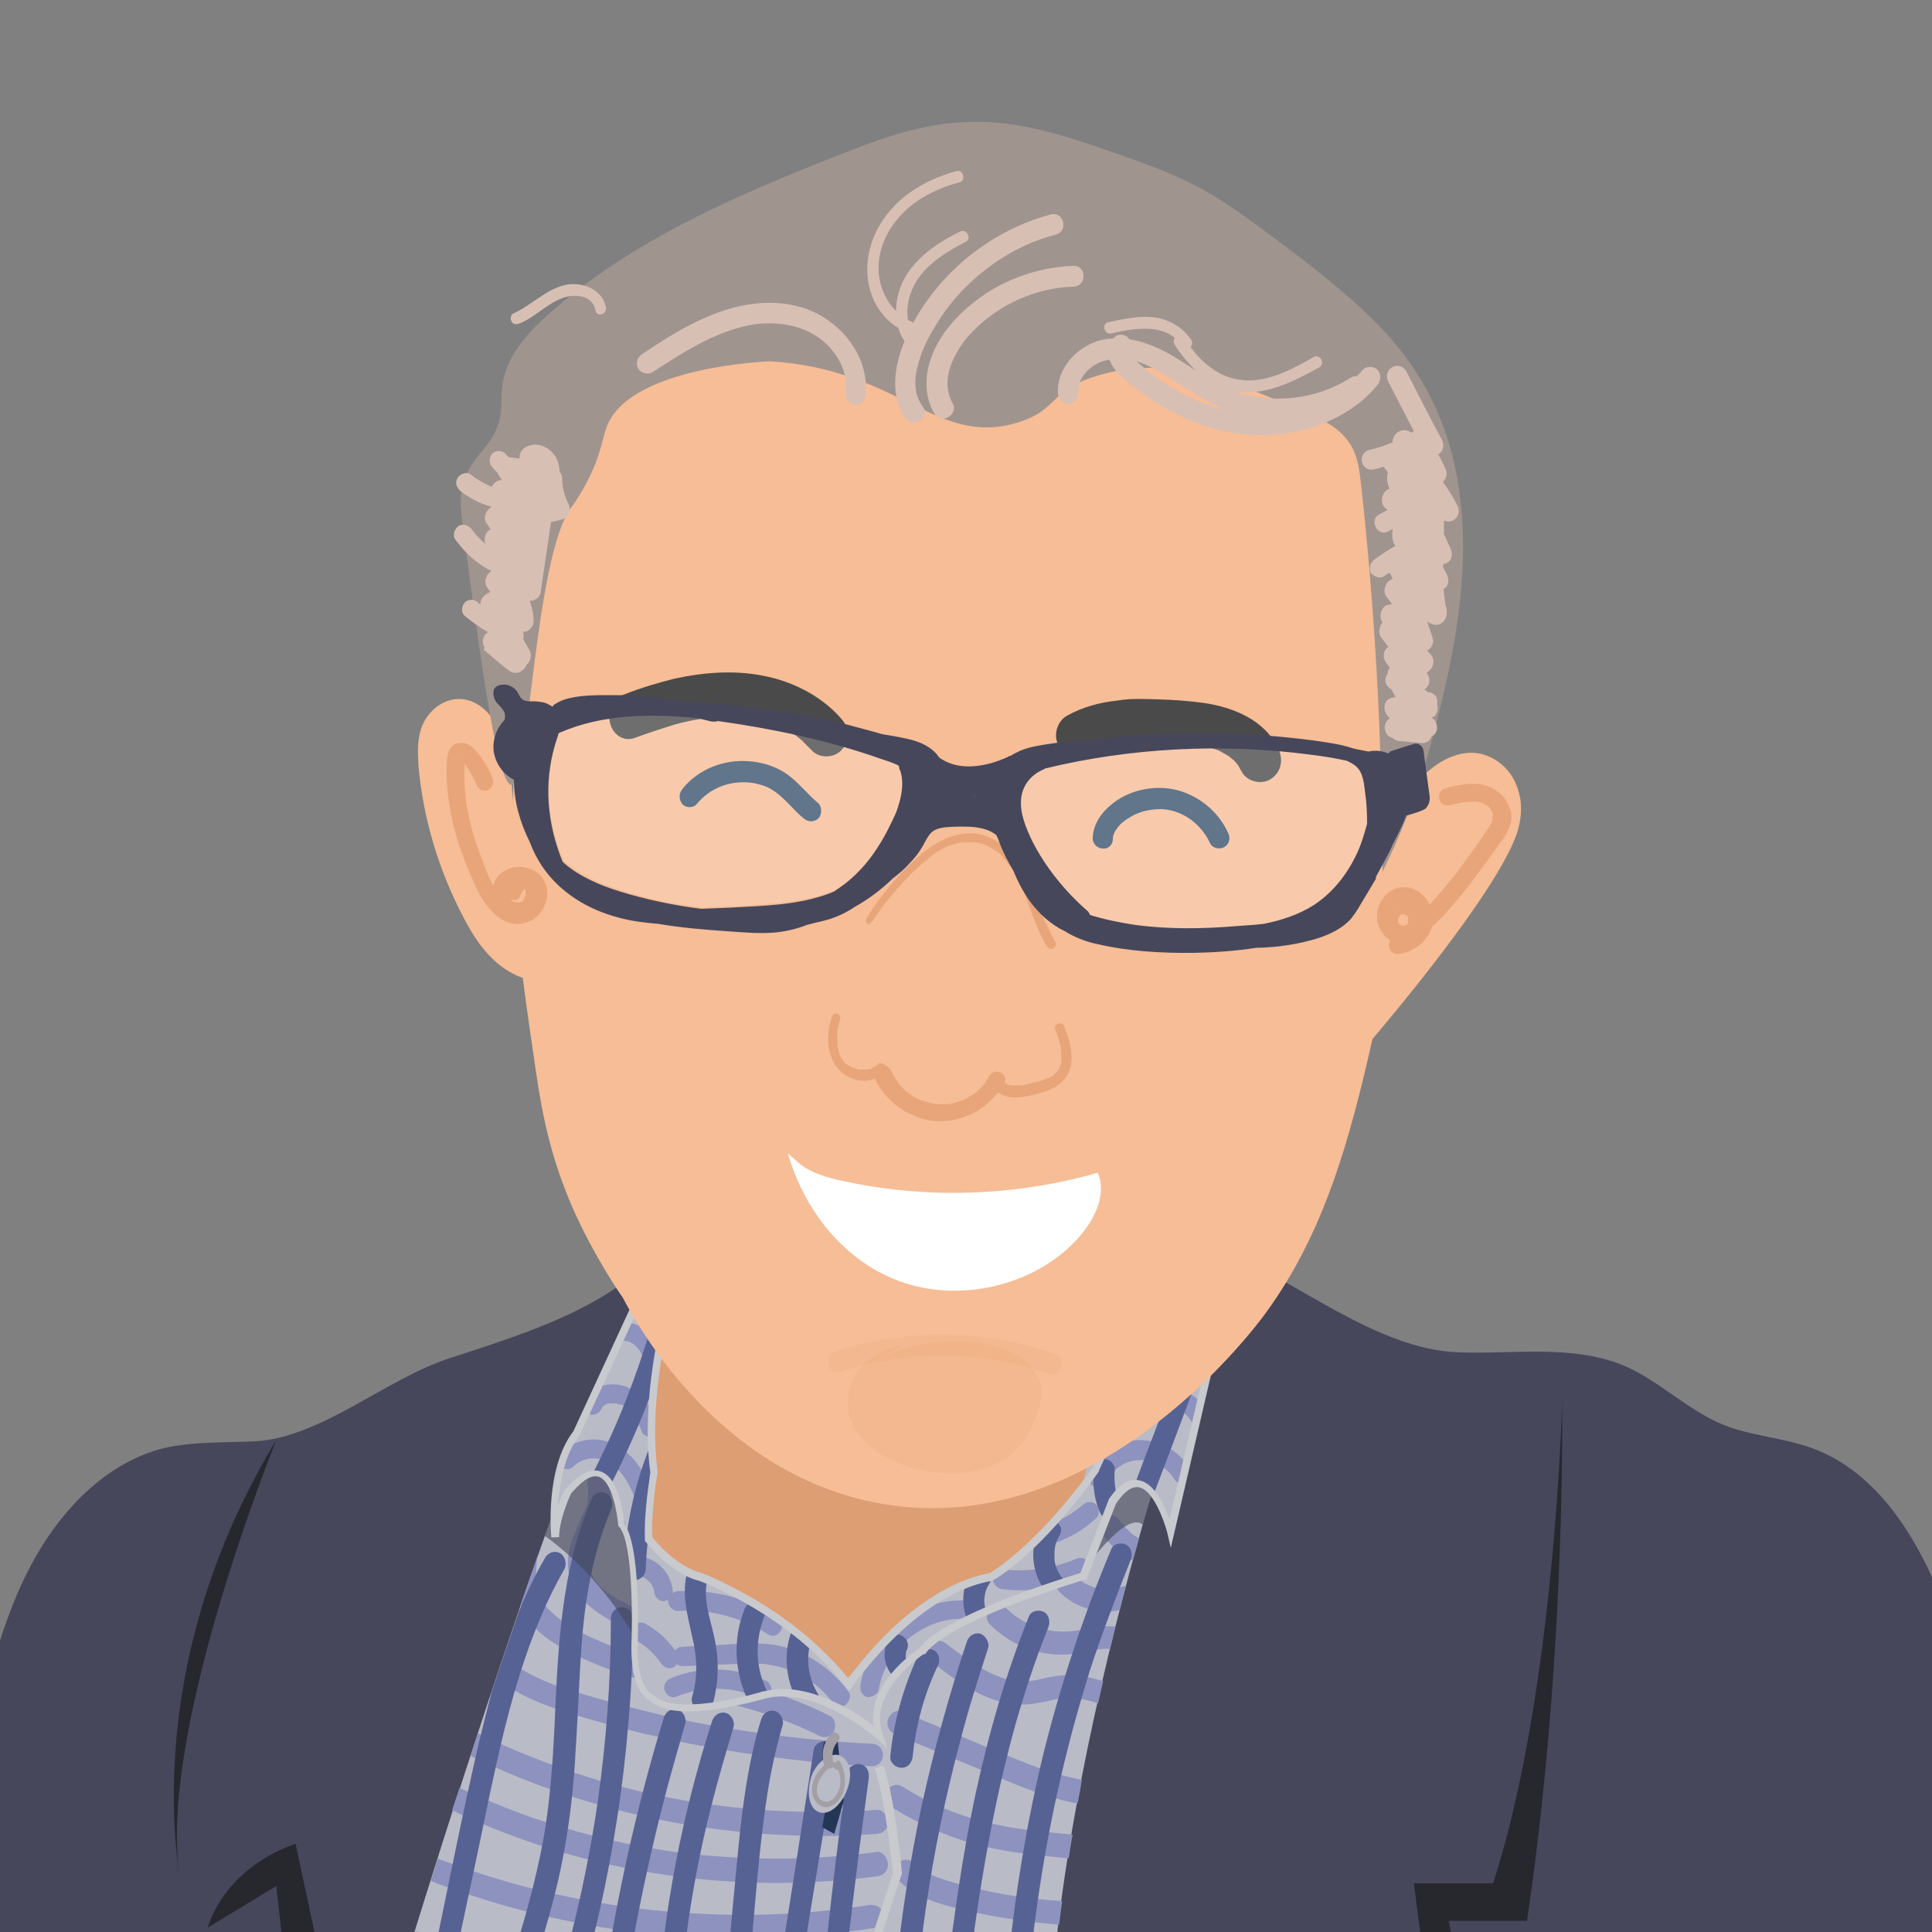 <svg xmlns="http://www.w3.org/2000/svg" viewBox="0 0 500 500" xml:space="preserve">
  <rect x="0" y="0" width="500" height="500" fill="#808080" stroke="none"/>
  <path d="M-3.6 533.9h507.1V416.5c-6.9-18.2-17.5-35.5-34.5-41.7-7.6-2.8-15.8-3.1-23.3-6.2-8.9-3.7-16.1-11-24.8-14.9-13.5-5.9-28.7-3.2-43.2-3.7-21.7-.7-42.6-19-62.8-27.2l.1.1c-3.4-1.8-7.3-2.8-11.2-3.2-10.9-1.2-21.9-1.7-32.9-2.3-22.3-1.2-44.8-1.9-67.1-1.6-5 .1-9.9.2-14.8.8-4.7.6-10.4 1-14.6 3.3-.6.4-1.2.8-1.8 1.3l-2 1h1.1c-.2.2-.3.4-.4.6-13.3 15.8-36.1 22.5-54.9 28.7-16.5 5.3-33.2 20.5-50.3 21.5-8 .4-16.1 0-23.8 1.8-13.9 3.5-25.2 14.5-32.8 27.6C3.3 413.1-.4 425-3.6 437v96.9z" fill="#46475b"/>
  <path d="m372 533.9-6.1-46.5h20.5c16.1-49.4 17.9-125 17.9-125 .3 79.4-9.3 134.7-9.1 134.7h-20.3l7.5 36.8H372zm-318.3-35 17.8-10.8 4.8 43.3-1.3 2.5h7.6l3.6-11.4-9.7-45.3c-.2.1-17.2 4.9-22.8 21.7zm17.8-126.2C34.5 433.8 47 488.1 47 488.1c-7.8-36 24.5-115.4 24.5-115.4z" fill="#27272e"/>
  <path d="M313 340.2s-40.5 110.4-41.8 194.7l-174.3-1s52.3-175.8 73.8-206.1c13.3-14.7 136.2-4.5 142.3 12.4z" fill="#b9bbc7"/>
  <path d="M274.9 492c-.3 2-.5 4-.8 6.1-7.5-.6-15-1.7-22.4-3.3-6.5-1.5-14.1-3-19.2-8.2-1.2-1.1-1-3.2 0-4.4 1.2-1.3 2.9-1.1 4.1 0 2.4 2.4 5.4 3.5 8.5 4.5 9.7 3 19.7 4.7 29.8 5.3zm-9.7-18.5c-7.2-1-14.2-2.7-20.9-5.5-3.8-1.5-7.3-3.5-10.7-5.6s-6.3 3.2-3 5.2c6.5 4.1 13.6 7.3 20.8 9.4 7.7 2.2 15.7 3 23.7 3.8.5 0 1 .1 1.5.1.3-2 .6-4.1 1-6.1-4.2-.4-8.3-.8-12.4-1.3zm13.2-65.5c-2.7-2.7-6.8 1.5-4.1 4.1 3.5 3.5 8.8 5.4 13.7 4.9l1.8-.3c.5-2.1 1.1-4.3 1.6-6.3-.6.1-1.2.3-1.9.4-4 1-7.9.2-11.1-2.8zm10.9-15c-1-1.2-3-1.1-4.1 0-1.2 1.2-.9 2.9 0 4.1 2.2 2.7 4.8 5.4 8 6.8.5-2 1.1-3.9 1.6-5.8-.6-.3-1.1-.6-1.7-1-1.3-1.2-2.6-2.6-3.8-4.1zm-65.1 137.6c0-1.5-1.3-3.1-2.9-3.1-16.3 1.1-32.7 1.3-49 .4-16.2-.8-32.3-2.5-48.2-5.3-7.5-1.3-14.9-2.8-22.4-4.5-.7 2.2-1.3 4.1-1.8 5.9 14.6 3.4 29.5 6 44.3 7.8 5.4.6 10.8 1.2 16.2 1.6l61.1.3c1.5-.3 2.7-1.5 2.7-3.1zm-85-128.1c-1.5 4.2-3 8.5-4.5 12.9.9 2.3 2.3 4.4 4 6.1 2.6 2.7 5.9 4.5 9.1 6.2 13.1 6.8 27.6 9.4 41.6 13.3 7.7 2.1 15.4 4.5 22.5 8.2 1.4.7 3.1.4 3.9-1.1.7-1.5.3-3.5-1.2-4.1-12.7-6.5-26.5-9.4-40.1-13-6.7-1.7-13.3-3.7-19.6-6.4-3.1-1.3-6.3-2.9-9.1-4.9-1.3-.9-2.5-1.9-3.7-3.1-.5-.5-.8-.9-1.2-1.6-.3-.3-.4-.7-.5-.9-.1-.1-.1-.4-.3-.5 0 0-.1-.2-.2-.2-1.4-3.3-1.3-6.5-.9-10.1.1-.3.2-.5.2-.8zm132.2 31.6c-1.6.3-3.1.8-4.8.9-1.4.1-3.1.1-4.4-.1-3.1-.5-5.7-1.7-8.4-3.3-3.1-1.9-6.1-4-8.9-6.2-1.2-.9-2.9-1.2-4.1 0-1 1.1-1.3 3.3-.1 4.3 5.4 4.3 11 8.6 17.6 10.5 3.4 1.1 6.9 1.2 10.5.5 1.8-.3 3.7-.8 5.5-1.1 1.6-.1 3.3-.1 4.8 0 1.7.2 3.4.7 5.1 1.2.4-1.9.9-3.8 1.3-5.7-4.6-1.5-9.2-2.1-14.1-1zm-119.6-44.3c-.1.3-.3.7-.4.9-.1.1-.2.6-.3.7-1.3 2.9-2.7 5.8-3.6 9-.9 3.3-.7 6.8.8 10 1.4 3.1 4.1 5.3 6.8 7.2 1.4.9 2.9 1.9 4.4 2.5 2.1 1.1 4.1 2.1 6.4 2.1 3.8.3 3.8-5.6 0-5.6-1.2 0-2.5-.8-3.7-1.5-1.3-.7-2.6-1.3-3.8-2.1-2.2-1.5-4.1-3.1-5.2-5.4-.1-.1-.1-.4-.1-.5-.1-.3-.1-.5-.3-.8 0-.1-.1-.4-.1-.5v-1.2c0-.4 0-.7.1-1.1 0 .5.1-.4.1-.5.1-.7.3-1.3.5-2 .5-1.6.8-2.3 1.4-3.7s1.3-2.9 1.8-4.4c1.3-3.2 2-6.6 1-10-.4-1.6-2.1-2.4-3.5-2-1.6.4-2.4 2-2 3.6 0 .1.1 1.2.1.7v1.8c0 .1-.1.5 0 .1 0 .1 0 .4-.1.5.1.8-.1 1.6-.3 2.2zm80 59.1c7.6 3.1 15.2 6.3 22.7 9.4 7.3 3.1 14.6 6.3 22.2 8 .7.2 1.4.3 2.2.4.4-2.1.8-4.1 1.1-6.1-4-.7-7.9-1.9-11.8-3.3-7.4-2.8-14.9-6-22.2-9.1-4.2-1.8-8.5-3.5-12.7-5.3-1.4-.6-3.1.7-3.5 2.1-.5 1.9.5 3.3 2 3.9zm32.4 57.2c-7.2.1-14.4.1-21.4-1.3-3.8-.7-7.6-1.8-11.1-3.7-1.4-.7-3.1-.4-3.9 1.1-.7 1.3-.4 3.5 1 4.2 13.9 6.8 29.1 5.5 43.9 5.8.2-2 .4-4.1.6-6.2-3.1.1-6.1.1-9.1.1zm-108.1-60.2c14.5 4.1 29.4 7 44.3 8.9 8.4 1.1 16.9 1.9 25.2 2.3 1.6.1 2.9-1.3 2.9-2.9 0-1.7-1.3-2.9-2.7-2.9-14.4-.7-28.7-2.4-43-5-7.2-1.3-14.4-3.1-21.4-4.9-6.4-1.7-12.8-3.5-19.1-5.8-4.2-1.7-8.5-3.9-11.9-7-.7 1.9-1.3 3.9-1.9 5.8 7.8 6.1 18.1 8.8 27.6 11.5zm41.1 70.7c9 .3 18 .1 26.9-.3 1.6-.1 2.9-1.4 2.9-3.1.1-1.5-1.2-3.1-2.7-3.1-15.9.8-31.8.4-47.7-.8-15.8-1.3-31.5-3.5-47.2-5.9-7.4-1.2-14.7-2.3-22-3.6-.6 2-1.2 4-1.8 5.9 14.5 2.4 29 4.8 43.7 6.7 15.8 2.1 31.8 3.7 47.9 4.2zm90.5-95.7c-3.7-.3-7.6 1.1-10.8 1.3-6.1.5-12.2-1.7-16.6-6.1-2.6-2.5-6.7 1.6-4.1 4.3 5 5 11.9 8 18.9 7.8 3.7 0 7.2-1.3 10.7-1.5h1.5c.5-1.9.9-3.9 1.4-5.8-.3.1-.6 0-1 0zM272 522.5c-3.7.1-7.4.3-11.1.6-7.2.4-14.4.7-21.4-.6-2.1-.4-4.1-.8-6-1.5-.4-.1-.9-.3-1.3-.4-.1 0-.3-.1-.4-.1.4.1-.3-.1-.3-.1-.1-.1-.3-.1-.4-.3-.1-.1-.2-.1-.2-.1-.1-.1-.3-.1-.3-.3.3.4-.1-.4.1 0-.5-1.5-2-2.7-3.5-2.1-1.6.4-2.6 2.2-2.2 3.8 1.3 4.2 5.5 5.5 9.1 6.5 3.9 1.1 8 1.5 12 1.8 7.8.4 15.8-.3 23.7-.7.6 0 1.3 0 1.9-.1.1-2.2.2-4.3.3-6.4zm-112.2-54.1c14.1 3.7 28.5 5.8 43 6.5 8 .4 16.1.3 24.2-.3 1.6-.1 2.9-1.4 2.9-3.1-.1-1.5-1.4-3.2-3-3.1-14.1 1-28.2.6-42.2-1.3-13.9-1.8-27.6-5.2-40.8-10-6.9-2.5-13.6-5.3-20.2-8.5-.6 2-1.3 3.9-1.9 5.8 12.2 6 25 10.6 38 14zm-4.5 13.6c15 3.5 30.4 5.3 45.7 5.3 8.6 0 17.2-.6 25.9-1.7 1.6-.1 2.9-1.3 2.9-3.1-.1-1.7-1.4-3.5-2.9-3.2-14.9 2-30.1 2.2-45.1.8-14.9-1.4-29.5-4.8-43.8-9.6-6.5-2.3-12.8-4.9-19.1-7.8-.6 2-1.3 3.9-1.9 5.8 12.5 5.9 25.3 10.4 38.3 13.5zm-4.5 15.9c15.9 3 32.1 4.2 48.3 3.7 9.1-.3 18.3-1.3 27.4-2.7 1.6-.3 2.4-2.4 2-3.8-.4-1.7-2-2.2-3.5-2.1-15.5 2.5-31.4 3.1-47 2.1-15.7-1-31.2-3.7-46.5-8-6.1-1.8-12.2-3.8-18.2-6.1-.6 2-1.2 3.9-1.8 5.8 12.7 4.9 25.9 8.6 39.3 11.1z" fill="#8e92be"/>
  <path d="M143.6 534.2h-6c2.5-6.7 5-14.6 7-21.5 4.4-15.2 7.8-30.7 10.1-46.4 2.2-15.7 3.4-31.5 3.4-47.4 0-3.9 5.7-3.9 5.7 0 0 9.1-.4 18.3-1.2 27.3-1.3 16-3.8 32.1-7.3 47.8-3 13.3-7.2 27.4-11.7 40.2zm1.6-51c2.1-10.1 3.3-20.4 3.8-30.8.7-10.1.9-20.1 1.8-30.2 1-10.7 3.1-21.5 7.3-31.4.7-1.5.4-3.4-1-4.2-1.3-.8-3.3-.4-3.9 1.1-8.1 18.6-8.8 39.1-9.7 59.2-.5 10-1.2 20-3 29.8-2 10.4-4.8 20.7-8.1 30.7-3 8.7-6.5 18.2-9.9 26.7h6.3c6.4-16.2 12.8-33.7 16.4-50.9zm26.5-16.8c1.7-6.7 3.7-13.5 5.6-20.2.5-1.5-.5-3.4-2-3.8-1.6-.4-3 .6-3.5 2.1-7.3 23.9-12.7 48.5-16.2 73.4-.7 5.1-1.7 11.2-2.2 16.4h5.7c2.5-22.6 7-46 12.6-67.9zm12.4.9c1.7-6.7 3.7-13.5 5.7-20.2.5-1.5-.5-3.4-2-3.8-1.6-.4-3 .6-3.5 2.1-7.7 23.8-12.5 48.7-14.2 73.7-.4 4.8-.8 10.5-.9 15.3h5.8c.5-22.3 3.6-45.6 9.1-67.1zm-61.3 16c3.7-17.2 6.8-34.7 12.2-51.5 2.9-8.9 6.4-17.6 11-25.6.8-1.4.3-3.4-1-4.2-1.3-.8-3.1-.3-3.9 1.1-2.6 4.5-4.8 9.1-6.8 13.9-2.4 6.9-4.7 13.8-7 20.7-1.2 4.5-2.3 9-3.4 13.5-4.2 18.1-7.8 36.4-11.6 54.7-1.9 9-4.1 19-6 28h5.7c3.5-16.4 7.3-34 10.8-50.6zm-25.9 50.6h.8c0-1 .3-2.9.4-3.9-.6 1.9-1.2 3.9-1.2 3.9zM292.5 404c.7-1.5.4-3.4-1-4.2-1.2-.7-3.3-.4-3.9 1.1-7.1 16.9-12.9 34.4-17.4 52.3-4.4 18-7.4 36.3-9.3 54.7-.8 8.6-1.5 18.3-1.8 26.9h5.8c.3-16.4 2.1-33.6 4.7-49.7 2.9-18 7.1-35.7 12.5-52.9 3.1-9.5 6.7-18.9 10.4-28.2zm-39.4 89c2.4-15.7 5.4-31.4 9.7-46.7 2.4-8.4 5.1-16.7 8.4-24.9.7-1.5.4-3.4-1-4.2-1.2-.7-3.3-.4-3.9 1.1-6 14.9-10.5 30.5-13.9 46.3-3.4 15.9-5.6 32.1-7.6 48.4-.8 6.9-1.8 14.8-2.5 21.8h5.7c1.3-13.6 3.1-28.3 5.1-41.8zm20.9 5.8c-.4 3-.7 5.9-1 8.9-.1 1.5-.3 3-.4 4.4.5-4.3.9-8.8 1.4-13.3zm-34.4-4.9c2.1-14.6 5.1-29.1 8.9-43.3 2.1-8.2 4.6-16 7.2-24 .5-1.5-.7-3.4-2-3.8-1.6-.4-3 .6-3.5 2.1-4.7 14.1-8.6 28.4-11.8 43-3.1 14.8-5.4 29.7-6.8 44.6-.7 7.1-1.4 15.1-1.7 22.3h5.7c.6-13.4 2.1-27.7 4-40.9zm-1.9-65.7c-3.9 8.4-6.4 17.3-7.3 26.4-.1 1.6 1.4 2.9 2.9 2.9 1.7 0 2.7-1.3 2.9-2.9.8-8.1 3-16.2 6.5-23.5.7-1.5.4-3.2-1-4-1.4-.7-3.4-.3-4 1.1zm-15.3 50.3c.8-6 1.6-12.1 2.4-18.1.3-1.7-.4-3.4-2-3.8-1.3-.4-3.3.6-3.5 2.1-3 21.5-5.5 43.2-7.4 64.8-.3 3.4-.9 7.7-1.2 11h5.7c1.4-18.3 3.7-37.7 6-56zm-9.4-3.8c1-6.7 2.1-13.5 3.1-20.2.3-1.7-.4-3.4-2-3.8-1.3-.4-3.3.6-3.5 2.1-3.7 23.8-7.4 47.5-11.2 71.3-.5 3.1-1.3 7.3-1.8 10.4h5.6c3.2-19.6 6.6-40.2 9.8-59.8zM194.2 506c1.2-12.8 2.1-25.7 3.9-38.4 1-7.2 2.4-14.2 4.4-21 .5-1.5-.5-3.4-2-3.8-1.6-.4-3 .6-3.5 2.1-3.8 12.4-5.2 25.5-6.4 38.4-1.3 13.5-2.5 26.9-3.8 40.4-.3 3.3-.9 7.5-1.2 10.8h5.6c.9-9.2 2.1-19.3 3-28.5z" fill="#566294"/>
  <path d="M224.1 534.8h-2.4l4.7-35.7 4.7-14.3c-.3-2.4-2-19.4-4.7-27l2.2-1c3 8.3 4.8 27.1 4.8 27.8v.3l-4.8 14.6-4.5 35.3z" fill="#c9cace"/>
  <path d="M216.8 450.7h-3.5l-.1.4c-.7 3.4-.3 4.9 0 5.3l.9 9.3-1.3 7.2 3.1 1.7 2.5-8.6-1.6-15.3z" fill="#243656"/>
  <path d="M210 459.7c1.5-4.2 5.4-6.2 7.3-5.4 2.5 1 3.5 4.5 2 8.7-1.5 4.2-4.8 6.9-7.3 6-2.6-.9-3.4-5-2-9.3z" fill="#b9bbc7"/>
  <path d="M217.3 455.8c-.3-.4-1-.1-1.1.4-.2-.1-.3-.1-.5-.1-.6-2-.2-4 1.2-5.5 1.2-1.2-.7-3.1-1.8-1.9-2 2.1-2.7 5.3-1.8 8.1v.1c-.9.7-1.6 1.7-2.1 2.5-1.3 2.2-1.7 5.6.5 7.5 2.1 1.8 4.7.3 6-2 1.5-2.7 1.2-6.5-.4-9.1zm-.1 7.1c-.5 1.7-2.2 4.1-4.2 3.2-2-.8-1.8-3.7-1-5.3.4-.8 1.4-2.4 2.4-3.1.4.1.8-.1 1.1-.3.3 0 .6.2.8.5.2.2.4.2.6.1.6 1.5.8 3.3.3 4.9z" fill="#a39fa5"/>
  <path d="M175.2 321.7c-6.8 39.5-18.6 46.8-12.2 65.4 1.6 4.6 3.7 8.1 8.4 14.6 8.6 12.1 18.2 23.9 31.2 30.7 22.1 11.3 28.6-8.4 57-21.3 6.8-10.1 18.6-18.3 21.4-30.2 1.7-7 3.5-13.9 5.2-21 .7-2.8 4.6-38.1 2.8-40.2-32-23.7-83.8-20.6-83.8-20.6-13.7-.9-19.7 2-23.4 5.4-4.8 5-5.5 11.1-6.6 17.2z" fill="#dd9e73"/>
  <path d="M176.8 324.1c-.1 1.7-10.7 31.6-7.4 57 0 0-3 15.5-.7 23.5l3.7 31.3s-4.8 4.9 4.4 3.1c0 0-12.4 7.7-12.4-12.5 0 0 1.2-26.4-3.4-31.7 0 0-1.7-23.1-14-8.6 0 0-3.4 6.6-3.4 11.8 0 0-1.7-17.5 5.6-27l24.7-53.7 2.9 6.8zm-9 74.4s6 8 13.2 9.7c0 0 34 12.4 46.6 41.4 0 0-16.1-14.3-29.9-10.5 0 0-35.3 10.6-29.9-6.5v-34.1zm51.7 37.4s16.9-24.6 37-27.9c0 0 11.8-6.2 27.2-27.8 0 0 18.6-42.4 32.7-41L303 396.7s-5.6-22-15-7.8l-7.4 19.3s-35.7 10.5-41.8 19.5c0 0-15.2 9.8-11 21.9-.2-.1-10.1-11.1-8.3-13.7z" fill="#b9bbc7"/>
  <path d="M141 397.5s14 9.3 23.6 27c0 0 .8-20.3-4.4-35.1 0 0-1.6-14.7-12.2-4.6l-4.4 7.3-.8.1-1.8 5.3zm140.4 7.7s10.2-14.3 14.4-10.6l2.3-8.2s-2.4-4-6.3-1.7c0 .1-8.9 10.5-10.4 20.5z" opacity=".61" fill="#46475b"/>
  <path d="M165.8 391.8c-1.6-4.5-3.1-9.3-6.9-12.4-3.1-2.5-7.4-2.8-10.5.1-1.1 1.1-2.4.8-3.3 0 .5-1.7 1.1-3.4 1.9-5 4.3-2.8 9.8-2.6 14.1.5 3.5 2.6 5.7 6.2 7.4 10.2-.3 2.3-.7 5.3-.8 8.3-.9-.1-1.6-.7-1.9-1.7zm49.5 48.6c.8 1.1 2.1 1.6 3.4.9 1-.7 1.7-2.3.9-3.5-4.3-5.8-10.6-10.2-17.6-11.8-4.1-.9-8.1-.8-12.2-.5-4.4.3-8.8.4-13.2.7-.7 0-1.4.3-1.9.9-2-2.8-4.7-5.3-7.7-6.9-1-.5-1.9-.3-2.6.3v3.9c.1 0 .1.1.2.1 2.6 1.5 4.8 3.5 6.5 6 .8 1.1 2.1 1.6 3.4.9.3-.2.5-.4.7-.7.4.3.9.5 1.4.5 4.1-.1 8.1-.4 12.2-.5 3.8-.1 7.6-.5 11.2.3 6 1.1 11.7 4.5 15.3 9.4zm-46-28.5c.1 1.3 1 2.5 2.5 2.5.4 0 .8-.2 1.2-.5 0 .2-.1.3-.1.5 0 1.3 1.2 2.5 2.5 2.5 8.2-.5 16.5 1.6 23.4 6.1 2.2 1.3 4.2-1.3 3.5-3.2-1.9-1.4-3.8-2.6-5.6-3.8-6.6-3.2-13.9-4.6-21.2-4.2-.5 0-1 .2-1.4.5 0-.2.1-.4 0-.6-.5-4.9-4.3-8.6-9.1-9-.5-.1-1 .1-1.5.5.2 1.4.3 2.8.5 4.3.3.1.6.2 1 .3 2 .1 4.1 2.1 4.3 4.1zm125.3-39.2c-3.6.2-7 1.7-9.6 4.2-1 2.1-1.6 3.4-1.6 3.4-.6.8-1.1 1.6-1.7 2.4.1.7.5 1.4 1.2 1.9 1 .5 2.7.3 3.3-.9 1.6-3.3 4.8-5.7 8.4-5.8 3.7-.3 7.3 1.7 9.3 4.9.5.8 1.3 1.2 2 1.2l1.2-5.1c-2.9-4-7.7-6.4-12.5-6.2zm-41.8 41.8c-5.1-.8-10.3 0-14.9 2.1-5 3.8-9.4 8.1-12.5 11.7-1.3 2.4-2.3 5-2.7 7.8-.3 1.3.4 2.7 1.7 3.1 1 .1 2.7-.5 3-1.9 1.8-11.1 12.9-19.6 23.5-18.2 1.2-.6 2.4-1.2 3.7-1.7.2-1.1-.5-2.6-1.8-2.9zm29-9.8c0-.1-.1-.2-.1-.3-.8-1.3-2.1-1.5-3.4-.9-5.9 2.5-12.4 3.3-18.8 2.7h-.1c-.9.7-1.6 1.1-2.2 1.5-.2.3-.3.7-.3 1.1.3 1.5 1.3 2.3 2.6 2.5 5.1.6 10.1.1 15-1.2 1.8-.6 3.2-1 4.2-1.4.6-.2 1.2-.5 1.8-.7l1.3-3.3zm-82.5 34c.1-.1.2-.2.2-.3.4-.9.1-2.7-1-3.3-7.8-3.7-16.9-4.1-24.8-.8-1.2.5-2.1 1.6-1.7 3.1.3 1.2 1.8 2.3 3 1.7 6.8-2.8 14.5-2.8 21.2.3.1 0 .2.1.3.1.9-.2 1.4-.4 1.4-.4.4-.2.9-.4 1.4-.4zm94-77.3c-.6 1-1.2 2-1.7 3 .2 1.8 2.5 3.2 4.1 1.5.9-.9 1.8-1.5 2.9-1.7.4-.1.8-.1 1-.3h2.6s.7.1.8.1c.4.1.7.1 1 .3.3.1.5.3.7.3.4.1.7.4 1 .5 1 .7 1.8 1.5 2.5 2.5.3.6.7.9 1.2 1.1l1.3-5.8c-4.3-4.7-12.3-5.5-17.4-1.5zM167 334H167.8c.4.1.8.1 1.2.3-.3-.1.1 0 .1.1.1.1.3.1.4.3.4.3.3.1.7.5s.8.9.9 1.5c.3 1 1 1.5 1.8 1.7.5-2.1 1-4 1.5-5.7-1.5-1.9-3.6-3.1-5.9-3.4l-2.3 5c.2-.2.5-.3.8-.3zm136.5 12.9c-1 1.2-2 2.4-3 3.7 0 .1.1.3.2.4.8 1.2 2.2 1.5 3.4.8.3-.1.5-.3 1-.3h1.1c.5 0 1.6.3 2 .5 1.6.8 2.5 1.9 2.7 3.5.1.7.6 1.2 1.2 1.5l1.6-6.8c-2.5-2.7-6.5-4.1-10.2-3.3zm-33.4 53.2c5.1-1.1 9.7-3.6 13.6-7.2.9-.9.9-2.7 0-3.5-.9-.9-2.5-.9-3.4 0-2.4 2.1-5.1 3.7-7.9 4.8-1.7 1.9-3.3 3.5-4.8 4.9.4.8 1.5 1.2 2.5 1zm-118-34.3c1 .7 2.7.3 3.4-.9.5-1.1 1-1.5 2.2-1.7H159.1c.3 0 .1 0 .7.1.1 0 .9.3.7.1 2.9 1.2 4.6 4.5 5.7 7.3.4.9 1.4 1.2 2.4 1.2 0-2.3 0-4.6.1-6.8-1.7-2.8-3.9-5.4-7.2-6.4-2.2-.7-4.7-.6-6.8.4l-3 6.5c.1 0 .3.1.4.2zm11.3-18.3c2.1 1.2 3.1 3.6 3.8 5.8.4 1.3 1.4 1.8 2.4 1.8.3-2.2.6-4.4 1-6.4-1.2-2.4-2.8-4.5-5.2-5.6-.9-.4-1.9-.7-3-.8l-2.4 5.1c1.1-.5 2.3-.5 3.4.1z" fill="#8e92be"/>
  <path d="M272.9 393.6c1.4.6 2.3 2.2 1.3 3.8-.7 1.2-.9 1.7-1.2 3.1-.1.7-.1 1.9-.1 2.9 0 1.6 1 3.9 2.2 5.2.3.3.5.6.6 1-1.6.5-3.4 1.1-5.4 1.8-2.6-3.5-3.5-8.2-2.5-12.5 1.6-1.6 3.3-3.3 5.1-5.3zm40.8-54.2c-1.9.5-4 1.6-6 3.3-1.1 6.4-3.3 12.5-5.4 18.6-2.8 7.7-5.8 15.2-8.6 22.8 1.9-.2 3.5.9 4.8 2.6l.3-.6c3-7.8 6-15.8 8.9-23.6 2.8-7.5 5.1-15.1 6-23.1zm-58.4 77.5c-.5-1.1-.7-2.3-.5-3.6.1-1.1.5-2.4 1.3-3.5.3-.6.4-1.3.3-1.9-2.2.4-4.3 1-6.4 1.8-1.1 3.1-.9 6.6.4 9.7 1.6-.8 3.3-1.6 5-2.3 0 0-.1-.1-.1-.2zm-20.5 12.9v-.2s-.4-.8-.3-.3c-.1-.3-.1-.4-.1-.7V428c0 .3.1-.4.1-.4v-.2s0-.1.1-.2c1.7-3.2-3-6-4.7-2.8-1.8 3.3-1 7.2 1.5 9.7 1.2-1.5 2.6-2.9 3.8-3.9l-.2-.2c.4.3-.1-.1-.2-.2zM283 381c-.2 3.4.2 6.9 1.5 10 .3 1 1 1.7 1.9 2l1.6-4.2c.4-.5.7-1 1.1-1.5-.6-2.2-.8-4.5-.6-6.9.1-1.5-1.3-2.8-2.7-2.8-.4 0-.8.1-1.1.3-.7 1.5-1.1 2.4-1.1 2.4-.3.2-.4.5-.6.7zm-98.5 59.8c1.6-5.7 1.6-11.6.3-17.3-1-4.7-3-9.8-1.7-14.7-1.4-.6-2.2-.9-2.2-.9-1-.2-2.1-.6-3-1.1-1.6 5.5 0 11.1 1.2 16.6 1.3 5.3 1.6 10.5 0 15.8-.3 1.2.2 2.2 1 2.8 1.3-.1 2.7-.2 4-.3.1-.1.3-.5.4-.9zm27-2.7c-2.2-3.8-2.9-8.2-1.9-12.4-1.5-1.3-3-2.6-4.5-3.7-.2.3-.4.6-.5.9-1.7 5.1-1.2 10.8.9 15.7 2.2.3 4.3.8 6.3 1.5.2-.7.2-1.3-.3-2zm-43.9-39.8c-.3-8 1.6-17.3 1.6-17.3-.3-2.5-.5-5.1-.6-7.6-3.2 7.6-5.3 15.6-6.4 23.7 1 2.9 1.6 7.3 1.9 11.9h.1c1.7-.1 2.9-1.5 2.9-2.9.1-2.6.3-5.2.6-7.7l-.1-.1zm-9.5-14.1c4.1-8.1 7.8-16.5 11-25.1 1.1-10.9 3.6-20.9 5.4-27.4-1.3-.3-2.8.2-3.3 1.9-3.3 13-7.6 25.8-13.1 38-1.5 3.3-3.1 6.6-4.7 9.8 2.2-.3 3.7.9 4.7 2.8zm34.5 32.5c-3 7.5-2.5 16.2 1 23.4 2.6-.6 4.2-1.1 4.2-1.1.4-.1.8-.2 1.1-.3-.1-.2-.1-.4-.2-.7-3.3-6.2-3.4-13.5-.8-19.9.1-.4.1-.8.1-1.2-1.2-.8-2.4-1.5-3.6-2.2-.8.3-1.5 1-1.8 2z" fill="#566294"/>
  <path d="M229.7 452.5 227 450c-.1-.1-15.8-13.9-29-10.4-.3.1-6 1.7-12.3 2.7-8.8 1.3-14.6.5-17.5-2.1-3.3-1.9-4.8-6.6-4.8-13.9.3-7.3.4-27-3.1-31.1l-.3-.3v-.3c-.3-3.1-1.6-11.2-5-12.4-2.4-.8-5.1 1.9-7.2 4.3-.4.8-3.1 6.8-3.1 11.3l-2 .1c-.1-.7-1.7-17.9 5.7-27.5l25.6-55.5 3.7 9v.3c0 .4-.3.9-.8 2.8-2.4 8.1-9.5 32.7-6.7 53.9v.2c0 .1-1.7 9-1.4 16.7 1 1.3 6.4 7.6 12.5 9.2h.1c.3.1 6 2.3 13.7 6.8 6.9 4 16.6 10.9 24.4 20.5 1.6-2 5.2-6.8 10.3-11.8 6.1-6 15.8-13.5 26.4-15.4 1.3-.8 12.4-7.6 26.7-27.4.5-1.1 5.1-11.2 11.1-21.1 8.8-14.2 16.2-21.1 22.5-20.5l1 .1-14.5 62.4-.9-3.9c-.8-3.1-3.7-11.2-7.4-11.8-1.8-.3-3.8 1.1-5.9 4.3l-7.6 19.5-.4.1c-.1 0-9 2.7-18.6 6.4-12.4 4.8-20.4 9.3-22.7 12.8l-.1.1h-.4c-.1.1-14.5 9.6-10.6 20.7l1.3 3.7zm-27.1-15.4c4.7 0 10.1 1.6 15.7 4.5 3.3 1.7 6 3.7 7.7 5-.5-4.4 1-9 4.7-13.5 3-3.6 6.4-6 7.2-6.5 6.3-8.6 37.4-18.2 41.7-19.5l7.3-18.9v-.1c2.6-3.9 5.2-5.6 7.8-5 2.5.4 4.8 2.8 6.8 7.2.4.9.8 1.9 1.2 2.8l12.3-52.9c-5.2.4-11.9 7.2-19.6 19.5-6.3 10.2-11 20.9-11 20.9v.2c-15.3 21.5-26.9 27.9-27.4 28.2l-.1.1h-.1c-10.2 1.7-19.5 9-25.5 14.9-6.5 6.4-10.7 12.5-10.8 12.6l-.8 1.1-.8-1.1c-14.5-18.6-36.8-27.1-38-27.5-7.7-1.9-13.7-10.1-13.9-10.2l-.1-.1v-.3c-.3-7.4 1.3-16.1 1.4-17.4-2.9-21.7 4.4-46.5 6.8-54.6.3-.9.5-1.9.7-2.3l-1.8-4.5-24 51.8-.1.1c-3.7 4.6-4.8 11.6-5.4 16.5 0 .5-.1.9-.1 1.5.8-2.1 1.6-3.6 1.6-3.7v-.1l.1-.1c3.5-4.1 6.7-5.8 9.3-4.9 2.4.8 4.1 3.5 5.2 7.8.7 2.7.9 5 1 5.8 1.8 2.5 3 8.6 3.4 18.2.3 7 0 13.5 0 13.9 0 6.5 1.4 10.8 4.1 12.2h.1l.1.1c2.4 2.3 7.8 2.9 15.9 1.7 6.3-.9 12-2.7 12-2.7 1.9-.4 3.6-.7 5.4-.7z" fill="#c9cace"/>
  <path d="M392.6 203.6c-1.4-4-4.8-7.4-9.3-8.5-7.1-1.6-13.2 4-14.6 5.3-2 1.8-3.4 3.8-4.5 6.5.6-12.4.4-22.8.2-31.6-.7-27.6-4.1-40.6-8.5-51.5-4.7-11.3-11-26.8-27.3-38.7-16.3-12-33.8-13.7-60.6-15.9-36.8-3.2-62.1-5.3-84.7 8.5-19.3 12-26.9 29.4-35.7 49.7-8.5 19.5-10.6 34.9-12.9 54.1-1.1 9.2-1.8 17.8-2 25.9-.3-6-.7-12-3.1-17.6-1.8-4.4-5.6-8.9-10.8-8.9-4.1 0-7.7 2.9-9.3 6.4-1.6 3.5-1.4 7.2-1.2 10.9 1.2 13.5 5.2 27.1 11.8 39.5 3.3 6.4 7.9 12.8 15.2 15.4 1 8 2.2 16 3.4 24.2 1.8 12.5 4.2 23.1 9.5 35.3 5.5 12.5 12.8 23.1 12.9 23.1 3.7 7 24.3 44.9 65.1 53.1 55.9 11.3 97.6-43.8 101.3-48.9 15.3-20.9 21.8-45 27.7-71 2.4-2.9 31.6-37 37.3-53 2.1-6.4.8-10.4.1-12.3z" fill="#f6bd96"/>
  <path d="M207 301.2c3 2.4 7.1 3.6 11 4.4 21.7 4.8 44.8 4 66.1-2.1 2.1 4.9-.1 10.6-3.5 15-10.5 13.7-31.6 19.3-48.3 12.9-14.6-5.6-24.4-18.9-28.4-32.9" fill="#fff"/>
  <path d="M382.7 207.5c-.2 0-.3 0-.5-.1.2 0 .3 0 .5.1zm8.4 5c-.3 1.2-.8 2.4-1.3 3.3-.5.8-1 1.7-1.7 2.5-2.5 3.5-5 7-7.6 10.4-2.5 3.2-5.1 6.4-8 9.3-.6.6-1.2 1.2-1.9 1.8 0 .1 0 .2-.1.3-.4 1.3-1.2 2.5-2.1 3.5-.8.9-1.8 1.6-2.9 2.1-.5.4-1.2.7-1.8.8-.7.3-1.4.3-2.1.4-.5 0-1.2-.3-1.6-.7-.3-.4-.4-.7-.5-1.1-.1-.5 0-1.1.1-1.5.1-.1.2-.2.2-.3-.5-.3-1.1-.6-1.4-1.1-.5-.5-.9-1.1-1.2-1.7-.3-.4-.4-.8-.5-1.2s-.3-.9-.3-1.3c-.1-.7 0-1.5.1-2.1.1-1.5.9-2.8 1.8-3.9s2.4-2 3.8-2.3c.9-.1 1.6-.1 2.5 0 .7.1 1.3.4 1.8.7 1.2.5 2.1 1.5 2.9 2.5.3.4.5.8.7 1.2 2.8-3 5.4-6.2 7.9-9.4l-.4.4c.8-.9 1.4-1.9 2.1-2.8 1.2-1.6 2.4-3.3 3.5-4.9.5-.9 1.2-1.7 1.7-2.5s1-1.4 1.3-2.2c.1-.3.2-.7.2-1v-1c-.1-.3-.1-.5-.2-.7l-.6-.9.4.4c-.3-.4-.7-.8-1.2-1.2l.4.4c-.4-.3-.8-.6-1.2-.8-.8-.3-1.4-.4-2.2-.5.1 0 .1 0 .2.1-1-.1-2 0-3 .1-1.2.2-2.5.5-3.7.8s-2.4-.4-2.7-1.6c-.4-1.2.4-2.5 1.6-2.8.5-.1 1-.3 1.6-.4 1.2-.3 2.5-.5 3.8-.7 1.3-.1 2.6-.1 3.9.1 2 .3 3.9 1.5 5.4 2.9.8.9 1.4 1.9 1.8 3.1.7 1 .6 2.3.5 3.5zm-29.5 22.8.4-.4c-.1 0-.1.1-.2.2s-.2.1-.2.2zm1.5 1.1c-.1 0-.1 0 0 0-.1 0-.1 0 0 0zm-1.4 2.1zm.4.7c.1.1.3.2.5.2-.1 0-.3-.1-.5-.2zm1.7.3-.1.1c.1-.1.4-.3.5-.5-.2.1-.3.2-.4.4zm-.6.1zm-.1 0c-.2-.1-.3-.1-.6-.1.3 0 .4.1.6.1zm.9-2.6.1.1c-.3-.3-.4-.5-.7-.7l.3.3.3.3zm-.8-.5s.1.1.2.1c-.1-.1-.1-.1-.2-.1zm-.1 0c0-.1 0-.1 0 0 0-.1 0-.1 0 0zm-.4.1c-.3.1-.5.5-.8.8l.4-.4c-.2.2-.3.4-.4.6-.1.3-.2.5-.2.7v.1c0-.1.1-.3.1-.5v.7c0 .1 0 .1.1.2s.1.2.2.3c0 .1 0 .1.1.2.2.1.3.2.5.2h1.1c.1-.1.2-.1.3-.2l.2-.2c.1-.3.2-.6.2-.9-.1.3-.1.4-.1.7v-1.3c0 .1 0 .1.1.2 0-.2-.1-.3-.1-.5-.1-.1-.2-.3-.3-.4-.1-.1-.3-.1-.4-.2h-.6c-.2-.1-.3-.1-.4-.1l-.4.4.4-.4zm24.1-25.4c-.1.2-.1.3-.1.5 0-.2 0-.4.1-.5zm-246.1 16.5c1 1.7 1.2 4 .5 6-.4 1.1-.9 2-1.7 2.9-.4.4-.7.7-1 .9-.4.3-.8.7-1.2.8-1.2.5-2.2.8-3.4.8s-2.4-.3-3.4-.8c-1.8-.9-3.4-2.5-4.6-4.1s-2.1-3.3-2.9-5c-1-2.3-2-4.5-2.9-6.9-1.7-4.4-2.9-8.8-3.7-13.4-.4-2.5-.7-4.9-.8-7.4V198c0-.5.1-1.2.1-1.7.1-.8.3-1.7.7-2.4.3-.5.7-.9 1.2-1.2s1-.4 1.6-.4c.8-.1 1.6.1 2.2.5.9.5 1.8 1.5 2.5 2.4.8.9 1.4 2 2.1 3.1.7 1.2 1.2 2.3 1.6 3.5.1.5 0 1.2-.3 1.7s-.8.9-1.3 1.1c-.5.1-1.2 0-1.7-.3s-.8-.8-1-1.3c-.1-.1-.1-.3-.1-.4-.8-1.5-1.6-3-2.6-4.4l.4.4c-.3-.3-.5-.6-.8-.9v3.6c0 1.9.1 3.6.4 5.4 0-.1-.1-.1-.1-.2.1 1.3.4 2.5.6 3.7.9 4.8 2.5 9.4 4.3 13.9-.1-.1-.1-.4-.3-.5.7 1.6 1.3 3.2 2.1 4.8.1.3.3.5.4.8.1-.4.3-.8.5-1.2.4-.9 1.2-1.7 2.1-2.4 1.7-1.2 3.8-1.5 5.7-1.1s3.9 1.4 4.8 3.2zm-20.4-31.9v.4-.4zm-.5.6.1-.1.1-.1c-.1.1-.2.1-.2.2zm-.6 0 .2.2c-.1-.1-.2-.1-.2-.2zm-.4.2c.1.1.2.1.3.1h.1c-.2-.1-.3-.1-.4-.1zm16.9 36.1-.4.4c.3-.4.5-.8.7-1.2-.1.1-.1.4-.3.5.2-.4.4-.8.4-1.3-.1.2-.1.4-.1.6v-1.2c0 .1 0 .1.1.2 0-.1-.1-.2-.1-.3-.1-.1-.1-.2-.2-.3h-.1s-.1 0-.1.1c-.2.2-.4.5-.6.7l.4-.4c-.4.5-.7 1.1-.9 1.6-.3.5-.9.9-.9.8-.4.1-.8.1-1.2-.1v.1l-.1-.1h-.1c.2.2.4.5.7.6l-.4-.4c.2.2.4.3.6.4.3.1.5.2.8.2-.2-.1-.3-.1-.6-.1h1c-.1 0-.1 0-.1.1.2-.1.3-.1.5-.2-.1.1-.4.1-.5.3.3-.1.7-.3.9-.5l-.4.4c.4-.2.8-.5 1-.9zm-2.4 1.6h-.3.3c0 .1 0 0 0 0zm.7-.5zm.3-5h.2-.2zm1.8 2.3zm-.7-1.1c.1.1.2.1.3.1-.2 0-.3-.1-.3-.1zm.3.2s.1 0 0 0c.1 0 .1 0 0 0 .1 0 .1 0 0 0z" fill="#e7a579"/>
  <path d="M132.4 203.1c4.6-.5 5.9-58.4 15.3-71.6.4-.5 2.1-2.8 3.9-6.2 4.1-7.6 4.2-12 5.6-15.3 6.4-15.3 42.1-16.5 42.1-16.5 33.4 2 42.9 22.2 63.9 15.9 10.8-3.2 8.1-8.4 20.9-12.2 18.8-5.8 36.3 1.9 55.7 10.4 2.7 1.2 7.3 3.3 9.9 7.8 1.7 2.9 2.1 6.2 2.5 9.6 3.7 33.3 5.5 66.9 5.6 100.6 3.8-7.7 8.9-19.4 12.8-34.1 5.6-21.7 16.3-61.9-3.1-93.6-6.9-11.3-16.3-20.3-37.2-35.9-7.3-5.4-14.6-11-23-15-5.5-2.7-11.4-4.8-17.1-6.8-12.9-4.6-26.4-9.3-40.2-8.6-11.7.4-22.5 4.4-33.1 8.6-26.8 10.5-53.6 22.2-74.7 40.9-5.7 5-11.2 11.2-12.2 18.6-.4 2.9 0 5.8-.7 8.8-1.8 7.4-6.9 8.9-9.1 15.7-1.4 4-1 7.4-.5 11.3 3.4 25.7 8.7 68.1 12.7 67.6z" fill="#a0948f"/>
  <path d="M147.1 130.4c.8 1.6.1 3.5-1.6 4-.9.3-1.9.5-2.9.7-.9 6.1-1.8 12.1-2.7 18.3-.2 1.3-1.6 2.1-2.8 2.1.6 1.7 1 3.5 1 5.3 0 1.3-1.2 2.8-2.6 2.7h-.2c.3.6.3 1.3.1 1.9.6 1 1.1 2 1.7 3 .6 1.2.2 2.8-.8 3.6-.2.5-.5 1-1 1.4-1.2 1.1-2.7.9-3.8 0-2.2-1.7-4.3-3.6-6.4-5.3l.4-.4c-1.1-1.6-.4-3.4.8-4.1-2.1-1.2-4.1-2.6-6-4.2-1-.8-.9-2.5 0-3.5.9-.9 2.4-.9 3.4 0l.6.6c0-1.1.6-2.1 1.5-2.7.3-.2.7-.4 1.1-.6-.3-.4-.6-.9-.9-1.3-.9-1.4-.1-3.4 1.2-4.1-3.8-1.9-6.9-4.8-9.4-8.2-.8-1.2-.1-2.8.9-3.5 1.3-.7 2.6-.1 3.4.9 1 1.4 2.2 2.7 3.6 3.8-.4-1-.4-2.2.4-3.1.2-.3.5-.6.9-.7-.4-.5-.7-1.1-1.1-1.6-1-1.5-.1-3.5 1.4-4.2-2.9-.8-5.6-2.2-8-4-1-.9-1.7-2.1-.9-3.5.7-1.1 2.4-1.7 3.4-.9 1.7 1.3 3.5 2.4 5.5 3.2.4-1 1.5-1.8 2.6-1.8-.3-.4-.6-.9-.9-1.3-.1-.2-.2-.3-.2-.5-.5-.5-1-1-1.4-1.5-.9-.9-.9-2.5 0-3.5.9-.9 2.5-.9 3.4 0 .3.4.6.7 1 1h.7c.6.1 1.3.2 2 .3-.2-1.2.5-2.3 1.4-2.9 3.4-2 7.6.4 8.6 4.1.2.7.3 1.4.3 2.1.4.5.7 1.1.7 1.8-.1 2.1.6 4.5 1.6 6.6zm226.6 4.3v3.5c.6 1.3 1.1 2.5 1.7 3.8.5 1.2.5 2.4-.4 3.3-.4.4-.9.6-1.5.7v.8c.3.7.7 1.4 1 2 .5 1.2.5 2.4-.4 3.3-.1.1-.3.2-.5.3.1 1.4.3 2.9.5 4.3.3.5.3 1 .3 1.5.2 1.5-.7 3.1-2.1 3.4-1 .3-2.1-.1-2.9-.8.2.8.4 1.5.7 2.3.1.2.1.4.2.6.2.5.3 1 .5 1.5.4 1.3-.4 2.6-1.5 3.2.3.3.6.5.8.8 1.6 1.5.8 4-.9 4.9.8 1 1 2.4.3 3.5-.2.3-.5.5-.8.8l.6.6c.1 0 .1.1.2.1.3.1.4.1.1 0 .1 0 .4.1.5.1 1.3.3 2.2 1.5 1.8 3.1.5 1.4-.1 2.9-1.4 3.5 1 .4 1.5 1.8 1.4 2.8-.1.9-.6 1.6-1.4 2-.4 1-1.4 1.8-2.4 1.7-2-.1-3.9-.4-5.9-.5-.7-.1-1.4-.4-1.9-.9-2.3-.5-2.6-3.9-.6-5-.2-.2-.5-.5-.7-.8-1.2-1.5-.9-4.1 1.2-4.5.3-.1.7-.1 1-.2-.4-.6-.7-1.2-1-1.8h-.1s0-.1.1-.1c0 0 0-.1-.1-.1-.1-.1-.2-.1-.3-.2-1.2-.7-1.6-2.1-1-3.3.1-.2.2-.4.3-.5 0-.6.2-1.2.6-1.6-.2-.3-.5-.6-.7-.9-.9-1.1-1.2-2.5-.5-3.7.2-.3.5-.6.8-.8-.7-.9-1.3-1.7-2-2.6-.6-1-.4-2.7.5-3.7-.4-.6-.6-1.2-.5-2.1.1-1.1.9-2.4 2.1-2.5.3 0 .6-.1.9-.1-.5-.7-1-1.4-1.6-2.1-.7-1.1-.4-2.8.5-3.7.4-.4.8-.6 1.2-.8-.2-.6-.5-1.1-.8-1.6-.5.3-.9.6-1.4.9-1 .8-2.7.1-3.4-.8-.7-1.3-.1-2.7.9-3.5 1.7-1.3 3.5-2.4 5.4-3.5-.5-.8-.8-1.7-.8-2.8 0-.5 0-1 .2-1.6l-1.2.6c-2.6 1.6-5.1-2.8-2.5-4.3.8-.4 1.5-.8 2.3-1.2-.2-.2-.4-.3-.6-.5-1.6-1.4-.8-4.5 1.1-5-.1-.3-.2-.6-.3-.8-.4-1.2-.4-2.4-.1-3.5-.3-.3-.6-.7-.8-1-.1-.1-.2-.3-.3-.4-.9.2-1.7.5-2.6.7-1.3.3-2.6-.4-3-1.9-.4-1.2.4-2.8 1.7-3.1 2.2-.5 4.2-1.2 6.2-2v-.2c.1-2.5 3-3.9 4.9-2.3.2-.1.4-.3.6-.4-2.2-4.3-4.4-8.5-6.6-12.8-.7-1.3-.4-2.9.9-3.7 1.2-.8 3-.4 3.7.9 3.1 6 6.1 12 9.3 17.9.7 1.5.2 3-1 3.7.8 1.3 1.5 2.8 2.1 4.3.3 1-.1 2.1-.9 2.8 1.4 1.9 2.7 4 3.8 6.2 1.2 2.5-1.2 4.9-3.5 3.8zm-31.8-24.9c-10.3 4-22 3.6-32.3-.4-5.5-2.1-10.6-5-15.2-8.6-2.2-1.7-4.7-3.5-6.3-5.8-.4-.6-.7-1.3-1-1.9-.2 0-.3 0-.5.1-2.2.4-4.1 1.5-5.6 3.2-1.4 1.6-2.1 3.3-2 5.4.1 1.5-1.3 2.7-2.6 2.7-1.4 0-2.5-1.2-2.6-2.7-.4-6.5 5-12.1 10.8-13.7 1.2-.3 2.3-.5 3.5-.5.2-.2.4-.4.7-.6 1.1-.8 2.8-.3 3.5.8 3.7.6 7.3 2.1 10.5 3.9 2.3 1.3 4.5 2.8 6.7 4.2-2.1-2-4-4.3-5.5-6.7-.4-.7-.3-1.3.1-1.7-4.3-3.7-11.4-2.4-16.5-1.2-1.8.4-2.6-2.5-.8-2.9 4.2-.9 8.6-1.9 12.9-1.1 3.4.7 6.7 2.7 8.6 5.7.4.7.2 1.4-.2 1.8 3 4.1 7.1 7.5 12.2 8.4 6.9 1.3 13.9-2.5 19.7-5.8 1.6-.9 3.1 1.7 1.4 2.7-6.8 3.7-14.2 7.6-22.1 6.1h-.1c10.1 3.5 21.3 2.3 30.3-3.4.6-.4 1.1-.5 1.6-.4.6-.6 1.1-1.1 1.6-1.7 1-1.1 2.9-.9 3.8 0 1 1.1.9 2.8 0 3.9-3.6 4.5-8.8 8-14.6 10.2zm-24.3-3.6c-5.4-2-10-5.4-15-8.5-2.6-1.6-5.5-3.3-8.5-4.2.5.4.9.8 1.3 1.1 2.1 1.9 4.3 3.5 6.5 4.9 4.9 3.1 10.2 5.4 15.7 6.7zM210.1 80.5c-9.5-4-20.1-1.9-29.1 2.4-5.2 2.4-10.1 5.6-14.9 8.8-1.2.8-1.7 2.4-.9 3.7.7 1.2 2.5 1.7 3.7.9 7.7-5 15.7-10.2 24.8-12.1 8-1.5 16.6.1 21.8 6.6 2.6 3.2 3.8 7 3.4 11.2-.1 1.5 1.3 2.7 2.6 2.7 1.4.3 2.4-1.1 2.5-2.5 1-9.5-5.7-18.1-13.9-21.7zm67.8-11.7c-8 .3-15.8 2.7-22.5 7-6.5 4.3-12.7 10.5-14.9 18.3-1.2 4.3-1 9 1.3 12.9 1.8 3.1 6.4.3 4.7-2.7-1.4-2.5-1.6-5.3-.9-8.2.8-3.1 2.5-6 4.4-8.4 4.4-5.2 10.3-9.2 16.6-11.4 3.7-1.3 7.4-2 11.2-2.1 3.5-.1 3.5-5.4.1-5.4zM237.7 94c1-4 3.1-7.7 5.4-11.3 4.4-6.8 10.6-12.6 17.5-16.7 4.1-2.4 8.1-4.1 12.7-5.3 3.3-.9 2-6.1-1.4-5.2-8.9 2.4-17.1 7-23.9 13.2-4.5 4.1-8.7 9.3-11.7 14.9-.1-.2-.3-.4-.5-.4-.3-.1-.5-.3-.8-.4-.6-3.5.4-7.3 2.4-10.4 3-4.5 7.8-7.4 12.5-9.8 1.7-.8.3-3.5-1.4-2.7-5.4 2.7-10.7 6.1-14 11.4-1.6 2.7-2.6 6-2.6 9.2-3.1-3.1-4.8-7.6-4.5-12.2.4-6.8 4.8-12.8 10.3-16.5 3.3-2.1 6.9-3.7 10.6-4.6 1.8-.5 1-3.5-.8-2.9-7.4 2-14.5 6-18.9 12.5-4.2 6.1-5.6 14.1-2.4 21 1.4 2.9 3.5 5.4 6.3 7.1.3 1.1.8 2.1 1.4 3.1.1.1.1.2.2.3-.5 1.2-1 2.5-1.3 3.7-1.6 5.2-1.8 11.4 1.4 16.1.8 1.2 2.4 1.7 3.7.9 1.3-.5 2-2.4 1-3.6-2.5-3.4-2.4-7.4-1.2-11.4zm-91.2-20.3c-5.2 1.1-8.9 5.3-13.6 7.4-.8.3-.9 1.5-.5 2.1.4.8 1.3.8 2.1.5 4.1-1.7 7.1-5.2 11.2-6.6 3-1.1 7.7-.8 8.4 3.2.3 1.9 3.1 1.1 2.7-.8-.9-4.7-6.2-6.6-10.3-5.8z" fill="#d8bfb4"/>
  <path d="M215.2 263.4c-1.2 3.7-1.3 8 .5 11.4.8 1.6 2.1 2.9 3.5 3.7 1.4.8 3.1 1.2 4.7 1.2 1.8-.1 3.7-.8 5-2.3.4-.5.5-1.3 0-1.9-.5-.4-1.3-.5-1.8 0l-.4.4-.1.1-.1.1c.1-.1 0 0-.1 0s-.1.1-.3.1c-.1.1-.3.1-.4.3-.1 0-.1 0-.3.1-.1 0 .1-.1.1 0h-.1c-.1 0-.3.1-.5.1-.1 0-.3.1-.5.1h-.4.1H222.4c-.4 0-.7-.1-1-.3-.1 0-.3-.1-.5-.1h-.1c-.1 0 .1.1.1 0-.1 0-.1-.1-.3-.1-.3-.1-.7-.3-.9-.5-.1-.1-.3-.1-.4-.3-.1-.1.1 0 .1.1 0 0-.1 0-.1-.1-.1 0-.1-.1-.3-.1l-.8-.8v-.1c-.1-.1 0 .1 0 .1 0-.1-.1-.1-.1-.3-.1-.1-.3-.4-.4-.5-.1-.1-.1-.4-.3-.5 0-.1-.1-.1-.1-.3 0-.1-.1-.3-.1-.3s.1.3 0 .1v-.1c0-.1-.1-.1-.1-.3-.1-.3-.1-.4-.1-.7-.1-.4-.3-.8-.3-1.2v-3.8.1c.1-.9.4-2 .7-2.9.3-.7-.3-1.5-.9-1.6-.5 0-1.2.4-1.3 1.1zm11.2 15.7c2.2 4.9 6.7 8.6 11.6 10.2 5.1 1.7 10.8.8 15.4-2.1 2.6-1.7 4.8-4 6.4-6.6.3-.5.4-1.2.3-1.7s-.5-1.1-1-1.3c-1-.5-2.5-.3-3 .8-.4.7-.8 1.2-1.2 1.9l.4-.4c-.9 1.2-2 2.1-3 3.1l.4-.4c-1.2.9-2.5 1.7-3.8 2.3.1-.1.4-.1.5-.3-1.4.5-2.9 1.1-4.3 1.2.3 0 .4 0 .7-.1-1.4.1-2.7.1-4.2 0 .3 0 .4 0 .7.1-1.4-.3-2.9-.7-4.2-1.2.1.1.4.1.5.3-1.3-.5-2.6-1.3-3.8-2.3l.4.4c-1.2-.9-2.2-2-3.1-3.2l.4.4c-.8-1.1-1.4-2.1-2-3.3-.3-.5-.8-.9-1.3-1.1s-1.3-.1-1.7.3c-.5.3-.9.8-1 1.3 0 .3 0 .4-.1.7-.2.2-.1.6 0 1zm29.7 1.2c1 2.3 3.4 3.3 5.6 3.7 1.3.1 2.7 0 4.1-.3 1.2-.3 2.4-.5 3.5-.9 2.1-.5 4.3-1.5 5.9-3.2s2.2-4.1 2.1-6.4c-.1-2.5-.9-5-1.8-7.4-.1-.3-.3-.5-.5-.8-.3-.1-.7-.3-1-.1-.7.1-1.2.9-.9 1.6.4.9.8 2 1 2.9.1.5.3.9.4 1.5 0 .3.1.5.1.8v.5c0 .3 0-.3 0 0 0 .5.1.9.1 1.5v1.1c0 .1-.1.3 0-.1v.1c-.1.5-.3.9-.4 1.3v.1c.1-.3.1-.1 0-.1 0 .1-.1.3-.1.3-.1.3-.3.4-.4.7 0 0 0 .1-.1.1 0 .1 0 .1 0 0l-.1.1-.1.1-.5.5c-.1.1-.3.1-.3.3-.1.1 0 0 .1 0l-.1.1c-.3.1-.4.3-.7.4-.1.1-.4.3-.7.3-.1 0-.3.1-.4.1 0 0-.1 0-.1.1-.3.1.3-.1 0 0-.5.1-.9.4-1.4.5-1 .3-2.1.5-3.1.8-.7.1-1.2.3-1.8.4h-.3c-.1 0-.3 0 0 0h-2.5c.4 0 .1 0 0 0s-.3 0-.4-.1c-.3 0-.5-.1-.8-.3 0 0-.1 0-.1-.1 0 0-.3-.1 0 0-.1 0-.1-.1-.3-.1-.3-.1-.4-.3-.7-.4 0 0-.1 0-.1-.1-.3-.1.3.1 0 0l-.3-.3-.3-.3-.1-.1c-.1-.1.1.3 0 0s-.3-.5-.4-.8c-.3-.7-1.2-.8-1.7-.4-.5 1-.7 1.7-.4 2.4zm-30.2-42c.7-1.1 1.4-2.1 2.1-3.1.1-.3.4-.5.5-.7.1-.1.1-.3.3-.4l.1-.1s.3-.3 0 0c.4-.5.8-.9 1.2-1.5 1.6-2 3.3-3.9 5-5.6.8-.9 1.7-1.7 2.6-2.5.4-.4.8-.8 1.3-1.2.3-.1.4-.4.7-.5.1-.1.3-.1.3-.3l.1-.1s.1 0 .1-.1c-.1.1-.1.1-.1 0 .9-.7 1.8-1.3 2.9-2 .5-.3.9-.5 1.4-.8.3-.1.5-.3.8-.4 0 0 .1-.1.3-.1-.3.1-.1 0 0 0s.3-.1.4-.1c1-.4 2.1-.7 3.1-.8.3 0-.3 0 0 0H252.2h-.1.4c.1 0 .3 0 .4.1.3 0 .5.1.8.1.5.1.9.3 1.4.5.3.1-.3-.1 0 0 0 0 .1 0 .1.1.1 0 .3.1.3.1.3.1.5.3.7.4.4.3.9.5 1.3.8.1 0 .1.1.3.1.1 0 .4.4.1.1.3.1.4.3.7.5.4.3.8.7 1 1.1.4.4.7.8 1 1.2.1.1.3.4.5.7l.1.1c.1.3-.1-.1 0 0s.1.3.3.4c1.3 1.7 2.2 3.6 3.1 5.6.1.3.3.5.4.8 0 0 .1.3 0 .1-.1-.1 0 .1 0 .1 0 .1.1.3.1.4.3.5.4 1.2.7 1.7.4 1.2.9 2.3 1.3 3.5.9 2.4 1.8 4.8 3 6.9.3.5.5 1.1.9 1.6s1.2.8 1.7.4.8-1.2.4-1.7c-.7-1.1-1.2-2.1-1.7-3.3-.1-.3-.3-.5-.4-.8 0-.1-.1-.3-.1-.4 0 0 0-.1-.1-.1 0 0 0-.1-.1-.1v.1c-.3-.5-.5-1.2-.7-1.7-.9-2.4-1.7-4.6-2.6-7-1.7-4.3-3.9-8.2-7.4-11.2-1.7-1.5-3.7-2.5-5.7-3.1-2.4-.7-4.7-.5-7.1.1-4.7 1.2-8.6 4.5-12 7.8-3.7 3.6-7.1 7.7-9.9 12-.4.5-.7 1.1-1 1.6-.4.5-.1 1.5.4 1.7 0-.2.8-.5 1.2-1z" fill="#e7a579"/>
  <path d="M224.9 352.8c8-4.5 17.8-6.4 27.2-5.4 4.1.4 8.1 1.5 11.4 3.5 3.3 2 5.7 5.3 6 8.9.1 2-.4 3.9-1 5.7-1.2 3.6-2.9 7-5.6 9.8-6.7 6.6-18.4 7.3-27.8 4.3-6.5-2.1-12.5-6.1-14.8-11.8-1.6-4-1-8.6 1.4-12.4 2.5-3.7 6.8-6.4 11.6-7" opacity=".23" fill="#e7a579"/>
  <path d="M217.5 355c13.5-4.4 28-5.4 41.9-2.7 4.1.8 8 1.9 11.9 3.2 1.3.5 2.9-.5 3.3-1.9.4-1.5-.5-2.8-1.8-3.3-14.2-4.9-29.5-6.1-44.3-3.6-4.2.7-8.2 1.7-12.3 3.1-1.3.4-2.2 1.9-1.8 3.3.1 1.4 1.7 2.3 3.1 1.9z" opacity=".23" fill="#e7a579"/>
  <path d="M281.7 194.6c.3-.1.7-.4.9-.5.1-.1 1.4-.7.7-.3-.8.3.3-.1.5-.1.4-.1.9-.3 1.3-.4 1.6-.5 3.1-.8 4.7-1.1 1-.1-1 .1 0 0 .4 0 .8-.1 1.3-.1.8-.1 1.7-.1 2.5-.1h5c3.3.1 6.5.3 9.8.7.4 0 .9.1 1.3.1.1 0 .4 0 .5.1.7.1-.5-.1-.5-.1.8.3 1.8.3 2.6.5.8.1 1.7.4 2.5.7.4.1.7.3 1 .4 1.2.4-.9-.5.1.1.8.4 1.4.8 2.1 1.2.3.3.7.4.9.7.5.4-.9-.8-.4-.3.1.1.3.3.5.4.7.5 1 1.2 1.6 1.7 0 0-.7-.9-.4-.5.1.3.3.4.4.7.3.4.4.8.7 1.2 1.3 2.7 5.2 3.6 7.6 2 2.6-1.7 3.3-4.8 2-7.7-3.5-7.6-11.8-10.9-19.5-12-3.8-.5-7.6-.8-11.5-.9-3.5-.1-7.2-.3-10.7.3-4.7.5-9.1 1.7-13.2 4-2.5 1.5-3.5 5.2-2 7.7 1.8 2.1 5.1 3 7.7 1.6zM164.2 191c3.5-1.3 7.2-2.5 10.8-3.6 1.8-.5 3.7-.9 5.5-1.2.5-.1.9-.1 1.4-.3h-.3c.1 0 .4 0 .7-.1 1-.1 2-.3 3-.3 1.8-.1 3.5-.1 5.4 0 .8 0 1.6.1 2.4.3 1 .1-1.3-.3 0 0 .4 0 .8.1 1.2.1 1.6.3 3.1.7 4.7 1.2.8.3 1.4.5 2.2.8.1 0 .3.1.5.1 0 0-1-.5-.5-.3.4.1.8.4 1.2.5 1.6.8 3.1 1.7 4.4 2.8.1.1.8.5.1.1-.7-.5 0 0 .1.1.4.3.7.5 1 .9l2 2c2 2.3 5.9 2.1 7.8 0 2.1-2.4 2.1-5.6 0-8-4.8-5.6-11.8-9.3-18.8-10.9-8.1-1.9-16.3-1.3-24.3.4-4.4 1.1-8.8 2.4-13.1 4.1-1.4.5-2.5 1.2-3.3 2.5-.7 1.2-1 2.9-.5 4.4.4 3.2 3.4 5.5 6.4 4.4z" fill="#4a4a4a"/>
  <path d="M288 217.2c0-1.1.5-2.1 1.3-3.1.9-1.2 2.1-2 3.3-2.7 2.5-1.5 5.2-2 8.1-2 5.5.3 10.2 3.9 12.5 8.9.7 1.3 2.5 1.6 3.7.9 1.3-.8 1.6-2.4.9-3.7-2.4-5.3-7.2-9.3-12.7-10.9-5.7-1.6-12.4-.4-17.1 3.3-2.9 2.3-5.1 5.3-5.2 9-.1 1.5 1.3 2.7 2.6 2.7 1.5.2 2.6-1.1 2.6-2.4zM180.3 208.1c3.4-4.1 8.2-6 13.5-5.6 1 .1 2.1.3 3.4.7 1.3.4 2.1.8 3.4 1.7 2.7 1.9 4.8 4.8 7.4 6.9 1 .9 2.6 1.1 3.8 0 .9-.9 1-2.9 0-3.9-3-2.5-5.4-5.8-8.8-8-2.7-1.7-6-2.7-9.3-2.9-6.4-.5-13.1 2.1-17.1 7.2-.9 1.1-1 2.7 0 3.9.8 1 2.8 1.1 3.7 0z" fill="#3a536e"/>
  <g>
    <path d="M353.4 205.3c.4 2.7.5 5.3.5 8-.7 2.5-1.4 5-2.5 7.4-2.4 5.2-6 10.2-11.4 13.7-3.8 2.4-8.3 3.9-12.9 4.8-2.5.3-5 .4-7.4.6-8.5.7-17.1.8-25.6-.3-4-.6-8-1.4-11.9-2.6-.1-.3-.3-.6-.5-.9-6.1-5.3-11.1-11.6-14.5-18.3-1.8-3.6-3.5-7.6-3-11.4.4-3.1 2.4-5.8 5.6-7.2.1-.1.4-.1.5-.3 22.2-5.4 45.9-6.6 68.7-3.6 3.3.4 6.4.9 9.5 1.6.8.4 1.6.8 2.2 1.3 2.3 1.9 2.5 5 2.7 7.2zm-120.6-6.9c-.1-.2-.2-.3-.2-.5-1.6-.7-3.4-1.2-4.8-1.8-13.3-4.6-27.7-7.7-41.9-9.7-.5.3-1 .3-1.8.1-1-.3-2.1-.5-3.3-.8-12.2-1.3-24.8-1.1-35.8 3.7-.1.1-.1.1-.3.1-.4 1.1-.8 2.1-1 3.2-2.9 10-2 20.3 2.2 29.9l.4.4c3.9 3.5 9.1 5.7 14.4 7.3 6.8 2.2 13.9 3.7 21.1 4.5 2.5-.1 5-.2 7.3-.3 8.6-.5 17.6-.7 25.9-3.7.4-.1.8-.3 1.2-.5 1.1-.7 2.1-1.5 3.2-2.3 3.1-2.6 5.7-5.7 7.9-8.9 1.9-3 3.4-6.1 4.9-9.2 1.3-3.5 2.2-7.4 1.1-10.8-.3-.1-.4-.3-.5-.7z" opacity=".2" fill="#fff"/>
    <path d="M368.9 209.3c1.4-1.5 1.2-2.9.9-4.6-.5-3.5-.9-6.9-1.4-10.4-.1-1.1-1.3-2.3-2.7-1.7-1.8.5-3.5 1.1-5.4 1.7-.4.1-.8.4-1 .7-1.6-.7-3.4-.9-5.1-.5-1.4-.3-2.9-.5-4.3-.9-3.3-1.1-6.8-1.5-10.2-2-8.4-1.1-16.9-1.7-25.3-1.9-8.5-.1-17.1.3-25.6 1.1-2.1.3-4.2.4-6.1.7-3.4.1-6.9.4-10.3.9-2.9.4-5.7.8-8.4 1.9-.8.4-1.7.8-2.4 1.3-.3 0-.5.1-.8.3-5.4 2.5-12.7 3.9-17.8.1-1.2-2-3.7-3.5-6.3-4.3-2.7-.8-5.5-1.2-8.4-1.7-2.7-.8-5.5-1.5-8.4-2.3-13.5-3.3-27.4-5.3-41.4-6.1h-1.2c-6.1-1.1-12.3-1.7-18.6-1.7-4.2 0-8.9-.1-12.8 1.2-.8.3-1.6.7-2.2 1.1-.1 0-.3.1-.4.3s-.3.3-.5.4c-.1-.3-.4-.4-.7-.5-1-.7-2.4-.8-3.7-.9-.9 0-2.1.1-2.9-.3-.9-.4-1.2-1.6-1.7-2.3-.9-1.1-2.2-1.9-3.9-1.7-.9.1-1.8.5-2.1 1.3-.3 1.2 0 2.3.7 3.3.7.8 1.6 1.6 2 2.5.3.6.2 1.3.1 2-1.9 1.9-3 4.6-2.9 7.4.2 3.4 2.3 6.6 5.3 8.1 0 5.6 1.6 11.1 4.1 16.1.8 2.2 1.9 4.3 3.2 6.3 4.7 6.9 11.9 11.2 19.9 13.3 3.3.9 6.7 1.3 10.2 1.6 5.9 1 11.9 1.5 17.8 1.9 4.2.3 8.5.7 12.7.3 2.8-.3 5.6-1 8.1-2h.1c.8-.2 1.6-.4 2.3-.6 1.1-.2 2.1-.5 3.2-.8 2.5-.8 4.7-1.9 6.6-3.2 3.6-2 6.9-4.5 9.9-7.4 1.6-1.2 3.1-2.5 4.4-4 1.2-1.2 2.2-2.5 3.1-4 .8-1.3 1.4-2.9 2.6-4 1.3-1.1 3.3-1.2 4.8-1.3 1.8-.1 3.8-.1 5.6 0 2.1.2 4.7.7 6.3 2.2.4.8.7 1.6 1 2.5.9 2.3 2.1 4.5 3.4 6.7 1.1 2.8 2.5 5.4 4.2 7.8 2.4 3.3 5.5 6.1 9.1 7.8 2.4 1.5 5.3 2.7 8.3 3.3 8 1.9 16.7 2.4 25.1 2.3 5.4-.1 10.8-.5 16.1-1.3 5.4-.1 10.7-.9 15.7-2.4 3.5-1.1 6.7-2.7 8.9-5.2 1.2-1.5 2.1-3.1 3-4.6 1-1.7 2.1-3.5 3.1-5.2.3-.3.3-.7.3-.9 0-.1.1-.3.1-.3 1.4-2.5 2.9-5.2 4.1-7.8v-.1c1.3-2.5 2.6-5 3.6-7.7 1.7-.5 3.6-1 5-1.8zm-104.6-2.9c.4-3.1 2.4-5.8 5.6-7.2.1-.1.4-.1.5-.3 22.2-5.4 45.9-6.6 68.7-3.6 3.3.4 6.4.9 9.5 1.6.8.4 1.6.8 2.2 1.3 2.1 1.7 2.2 4.8 2.5 7 .4 2.7.5 5.3.5 8-.7 2.5-1.4 5-2.5 7.4-2.4 5.2-6 10.2-11.4 13.7-3.8 2.4-8.3 3.9-12.9 4.8-2.5.3-5 .4-7.4.6-8.5.7-17.1.8-25.6-.3-4-.6-8-1.4-11.9-2.6-.1-.3-.3-.6-.5-.9-6.1-5.3-11.1-11.6-14.5-18.3-1.6-3.4-3.3-7.3-2.8-11.2zm-11.9-.3c-.1 0-.4 0-.7-.1.3 0 .5.1.7.1zm-108.8-13.2c.3-1.1.7-2.1 1-3.2.1 0 .1 0 .3-.1 11-4.8 23.7-5 35.8-3.7 1.2.3 2.2.5 3.3.8.8.1 1.3.1 1.8-.1 14.2 2 28.6 5 41.9 9.7 1.5.5 3.2 1 4.8 1.8.1.2.2.3.2.5 0 .3.1.6.3.9 1.1 3.4.2 7.3-1.1 10.8-1.4 3.1-2.9 6.2-4.9 9.2-2.1 3.3-4.7 6.3-7.9 8.9-1 .8-2.1 1.5-3.2 2.3-.4.2-.8.3-1.2.5-8.2 3.1-17.2 3.2-25.9 3.7-2.4.1-4.8.2-7.3.3-7.2-.9-14.3-2.4-21.1-4.5-5.2-1.6-10.5-3.9-14.4-7.3l-.4-.4c-4-9.8-4.9-20.2-2-30.1z" fill="#46475b"/>
  </g>
</svg>